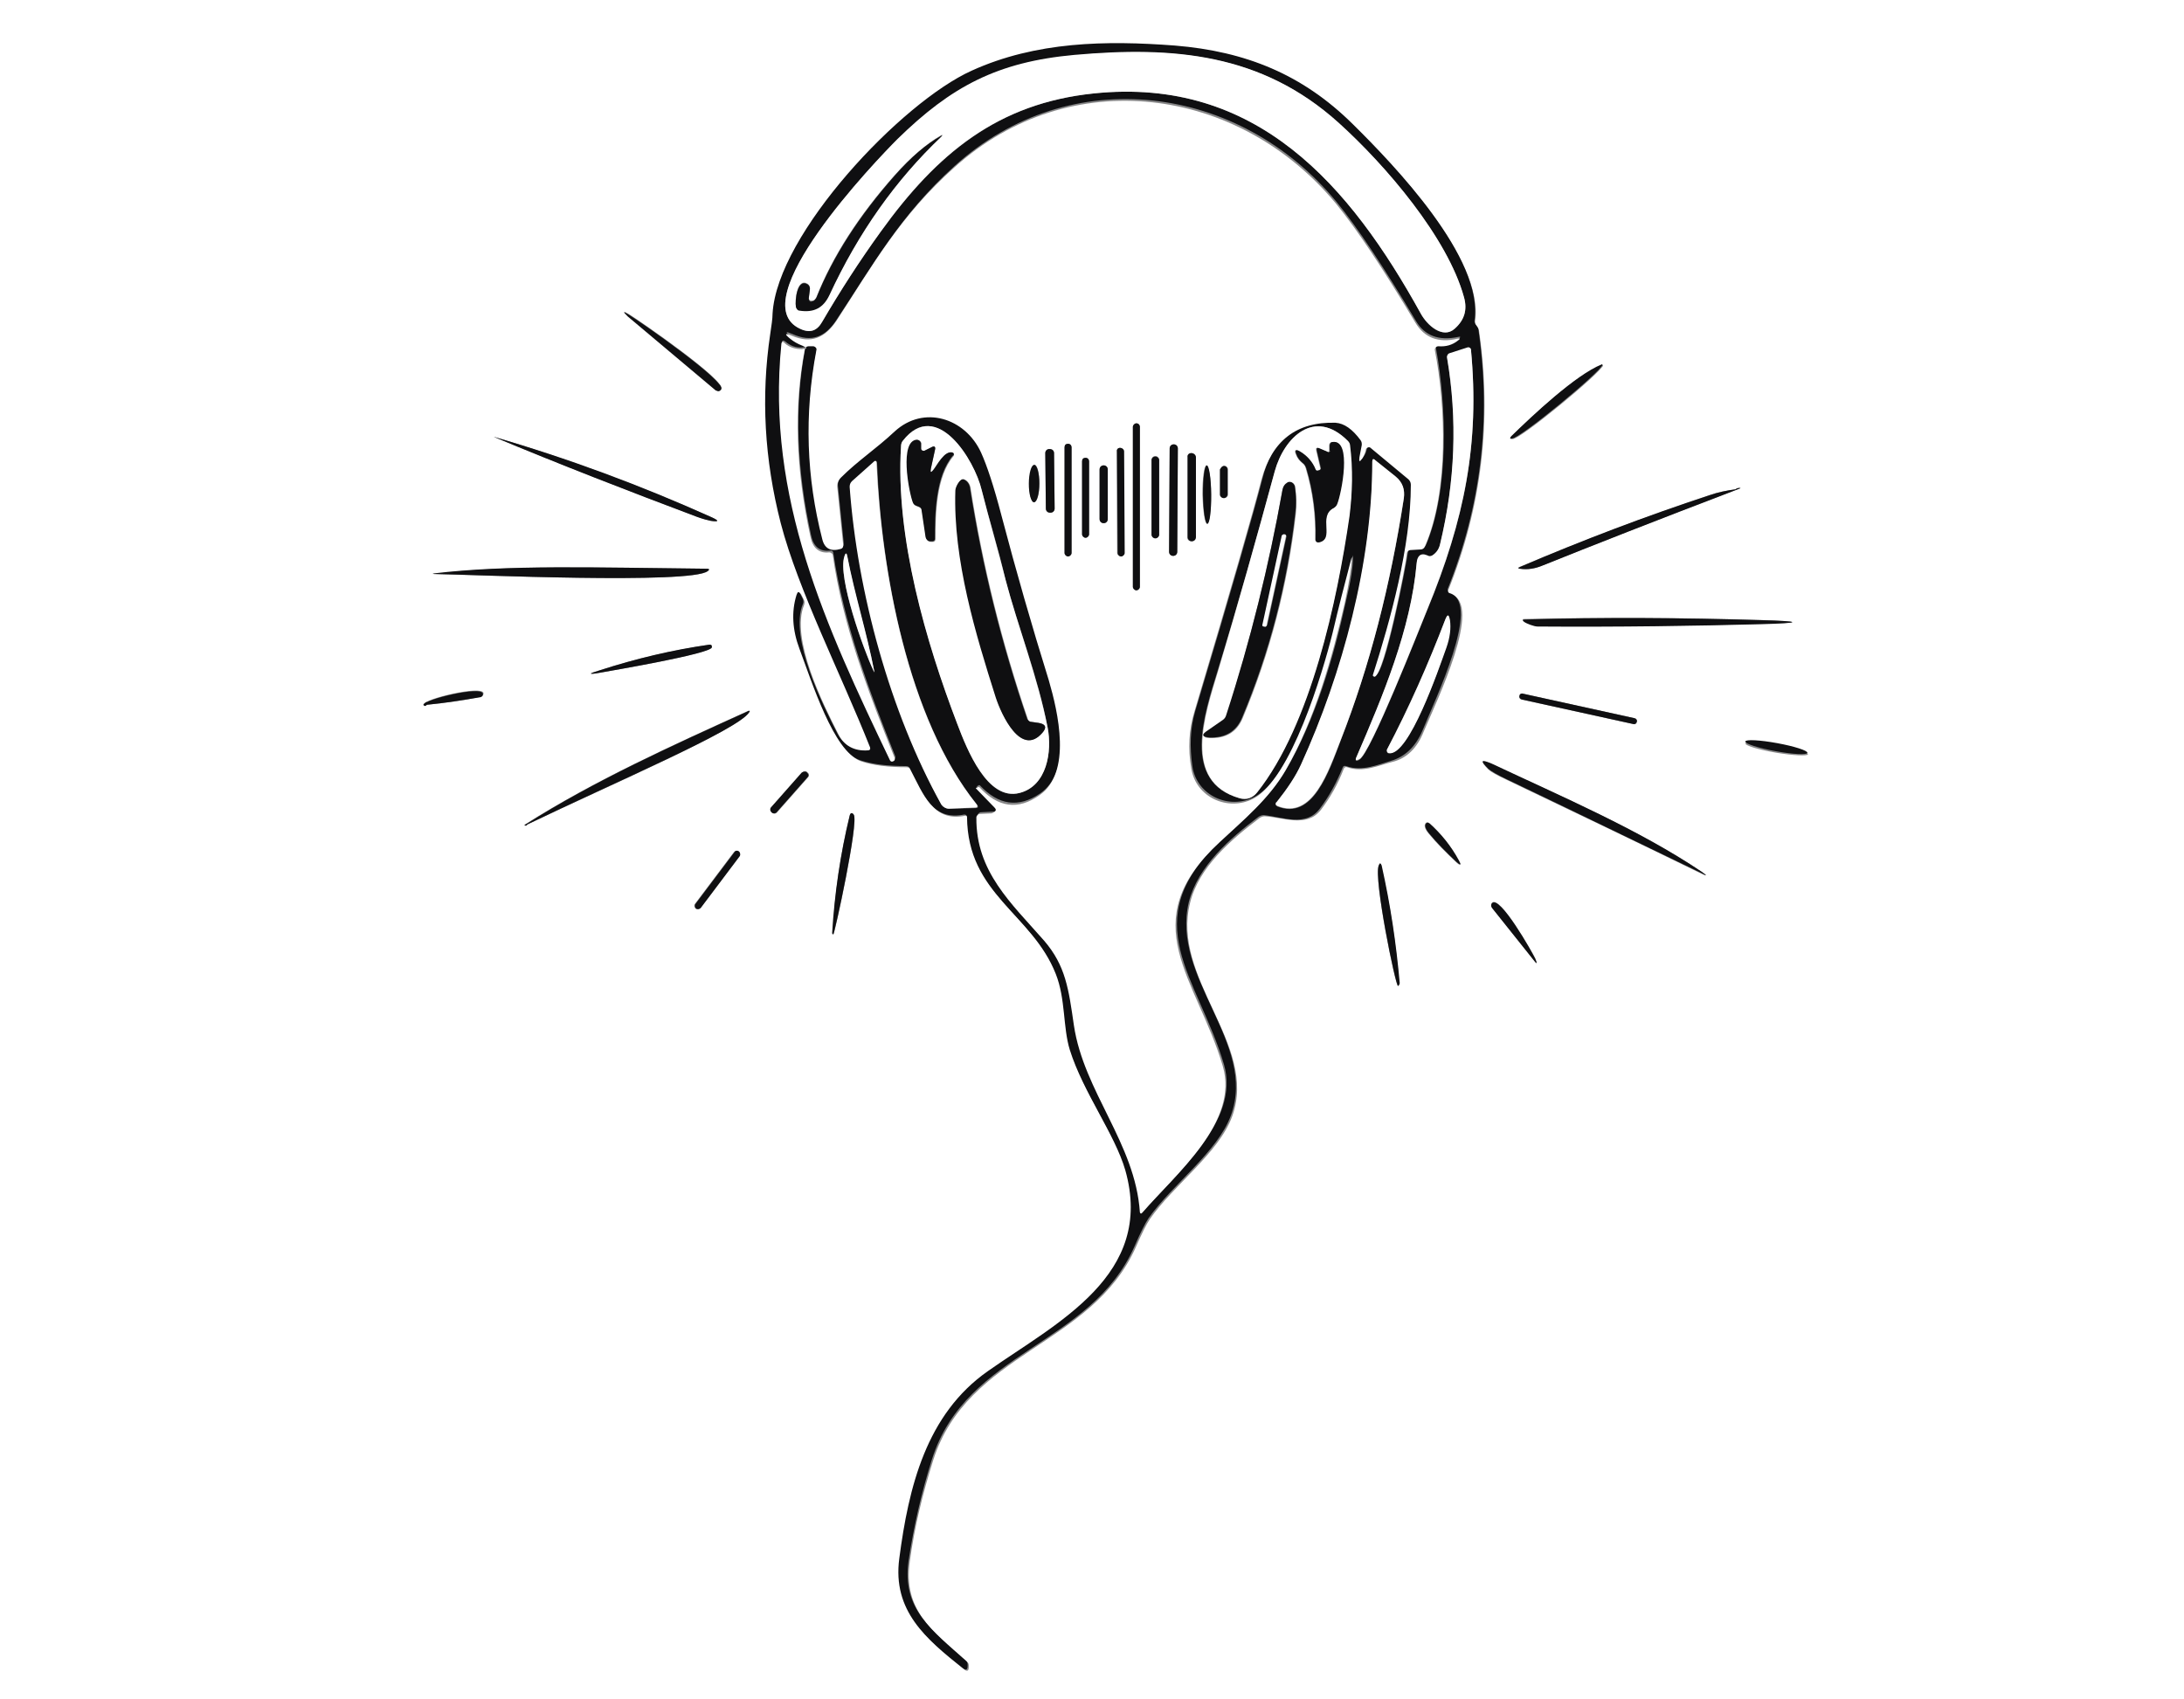 <?xml version="1.0" encoding="UTF-8"?>
<!-- Generator: Adobe Illustrator 26.4.1, SVG Export Plug-In . SVG Version: 6.00 Build 0)  -->
<svg xmlns="http://www.w3.org/2000/svg" xmlns:xlink="http://www.w3.org/1999/xlink" version="1.1" id="Слой_1" x="0px" y="0px" viewBox="0 0 374 291" style="enable-background:new 0 0 374 291;" xml:space="preserve">
<rect x="0" y="0" width="374" height="291" fill="#333333" stroke="none"/>
<style type="text/css">
	.st0{fill:none;stroke:#878788;stroke-width:2;}
	.st1{fill:#FFFFFF;}
	.st2{fill:#0F0F11;}
</style>
<g>
	<path class="st0" d="M248,101.1c5.7-14.2,7.5-29,5.3-44.3c0-0.3-0.2-0.6-0.4-0.9   c-0.2-0.2-0.3-0.5-0.3-0.8c1.6-10.7-13.8-26.7-20.9-33.7C223.2,13,213.6,8.9,201.4,8c-11.8-0.9-23.8-0.6-34.8,4.3   c-12,5.4-33.3,27.8-34.1,41.6c-0.1,0.9-0.2,2.1-0.4,3.5c-1.6,10.7-1.1,21.5,1.8,32.4c3,11.5,10.3,25.7,15.3,38.4   c0.1,0.2,0,0.4-0.2,0.5c0,0-0.1,0-0.1,0c-2.4,0.2-4.2-0.7-5.3-2.9c-2.5-4.9-8.3-16.4-5.9-22.2c0.1-0.3,0.1-0.6,0-0.8l-0.4-0.8   c-0.3-0.6-0.5-0.6-0.7,0.1c-0.9,2.9-0.7,6,0.5,9.2c2.1,5.6,5.9,17.6,10.4,19.1c2.1,0.7,4.7,1,7.8,1c0.3,0,0.6,0.2,0.7,0.4   c2.4,4.6,3.9,9,9.3,7.9c0.2,0,0.4,0.1,0.5,0.3c0,0,0,0,0,0.1c0.1,13.2,11.1,16.5,15.2,26.9c1.7,4.3,1.2,9.1,2.4,13   c2.2,7.3,7.7,14.4,9.5,20.6c5.1,18-11.7,26.1-23.5,34.4c-10.5,7.4-13.6,19.9-15.2,32.1c-1.1,9,4.7,13.8,10.9,18.8   c0.5,0.4,0.8,0.3,0.8-0.4l0-0.3c0-0.2-0.1-0.4-0.2-0.5c-6-5.3-11.1-8.9-9.9-17.3c0.8-5.9,2.2-11.6,4-17.3   c5.9-18.6,27.1-19.5,34.7-36.5c1-2.3,1.8-3.9,2.4-4.8c4-5.8,11.8-11.3,14.1-17.6c4.5-12.3-10.5-23.5-7.2-36.6   c1.5-6.1,7-10.8,11.9-14.5c0.3-0.2,0.6-0.3,0.9-0.3c3.2,0.2,7.2,2,9.6-1.1c1.6-2.1,2.9-4.4,3.9-7c0.1-0.3,0.4-0.4,0.6-0.3   c2.7,1,5.6-0.4,7.7-0.9c2.5-0.6,4.3-2.4,5.4-5.2c2.3-5.4,10.2-21.8,4.7-23.5C248.1,101.6,247.9,101.3,248,101.1   C248,101.1,248,101.1,248,101.1"></path>
	<path class="st0" d="M123.5,66.6c0.9-1.4-14-11.7-15.8-12.8c-1-0.6-1.1-0.5-0.2,0.2l15.1,12.7   C122.8,67,123.2,67,123.5,66.6C123.4,66.7,123.5,66.7,123.5,66.6"></path>
	<path class="st0" d="M274.3,62.5c-4.5,1.8-12,8.8-15.5,12.3c-0.3,0.3-0.2,0.4,0.2,0.4   c1.3,0.1,15.2-11.4,15.5-12.6C274.5,62.5,274.4,62.4,274.3,62.5"></path>
	<path class="st0" d="M121.9,88.6c-12.2-5.4-24.6-10-37.3-13.8c-0.3-0.1-0.3-0.1,0,0   c11.5,4.8,23.1,9.3,34.8,13.7c1.1,0.4,1.9,0.6,2.4,0.7C123.1,89.4,123.2,89.2,121.9,88.6"></path>
	<path class="st0" d="M297.2,83.8c-1.5,0.2-3,0.5-4.5,1c-11,3.7-21.8,7.8-32.5,12.3   c-0.3,0.1-0.3,0.2,0,0.3c1.3,0.2,2.6,0,4-0.6c8.3-3.3,19.4-7.7,33.3-13c0.6-0.2,0.6-0.3,0-0.2C297.5,83.6,297.3,83.7,297.2,83.8"></path>
	<path class="st0" d="M74.3,98.3c6.2,0.1,44.1,1.8,46.9-0.5c0.3-0.2,0.3-0.4-0.1-0.4   C101.6,97.2,87,96.7,74.3,98.3C74,98.3,74,98.3,74.3,98.3"></path>
	<path class="st0" d="M301.6,106.2c-13.5-0.4-27-0.5-40.5-0.2c-0.4,0-0.5,0.1-0.1,0.4   c0.4,0.3,1.8,0.8,2.3,0.8c14.1,0.1,26.9,0,38.3-0.4C308.7,106.7,308.7,106.4,301.6,106.2"></path>
	<path class="st0" d="M102.8,115.2c2.2-0.4,18.8-3.2,19.1-4.4c0.1-0.2-0.1-0.4-0.2-0.4   c-0.1,0-0.1,0-0.2,0c-6.4,1-12.7,2.4-18.8,4.4C100.6,115.4,100.7,115.5,102.8,115.2"></path>
	<path class="st0" d="M73.1,120.7c3.1-0.3,6.2-0.7,9.3-1.4c0.3-0.1,0.4-0.3,0.4-0.6   c-0.2-1.4-10.2,1-10.2,1.9c0,0.1,0.1,0.3,0.2,0.3c0,0,0,0,0,0C72.9,120.8,73,120.8,73.1,120.7"></path>
	<path class="st0" d="M280.3,123.6c0.1-0.3-0.1-0.6-0.4-0.6c0,0,0,0,0,0l-19.1-4.2   c-0.3-0.1-0.6,0.1-0.6,0.4l0,0c-0.1,0.3,0.1,0.6,0.4,0.6l0,0l19.1,4.2C280,124.1,280.3,124,280.3,123.6L280.3,123.6"></path>
	<path class="st0" d="M90.3,141.2c14.9-7.1,36.1-16.2,37.9-19.2c0.2-0.3,0.1-0.4-0.2-0.2   c-12.8,5.8-26.3,11.9-38.1,19.4c-0.2,0.1-0.1,0.2,0,0.2C90.1,141.4,90.2,141.3,90.3,141.2"></path>
	<path class="st0" d="M309.6,129.2c0.1-0.4-2.3-1.1-5.2-1.6c-2.9-0.5-5.4-0.7-5.5-0.3v0   c-0.1,0.4,2.3,1.1,5.2,1.6C307.1,129.4,309.5,129.5,309.6,129.2C309.6,129.2,309.6,129.2,309.6,129.2"></path>
	<path class="st0" d="M291.4,149.3c-10.7-7.2-24-12.9-35.9-18.4c-1.9-0.9-2.1-0.6-0.6,0.9   c0.4,0.4,1.5,1,3.2,1.8c11.3,5.4,22.4,10.7,33.2,16C292.3,150.1,292.4,150,291.4,149.3"></path>
	<path class="st0" d="M138.4,133.1c0.2-0.2,0.2-0.6-0.1-0.8l0,0l-0.1-0.1   c-0.2-0.2-0.6-0.2-0.8,0.1l0,0l-5.3,6c-0.2,0.2-0.2,0.6,0.1,0.8l0,0l0.1,0.1c0.2,0.2,0.6,0.2,0.8-0.1l0,0L138.4,133.1"></path>
	<path class="st0" d="M145.5,139.7c-1.6,6.6-2.6,13.4-2.9,20.2c0,0.1,0.1,0.2,0.1,0.2   c0,0,0,0,0,0c0.2,0,4.4-19.3,3.5-20.5C145.9,139.1,145.7,139.2,145.5,139.7"></path>
	<path class="st0" d="M244,141.2c-0.1,0.4,0.1,0.9,0.6,1.5c1.4,1.7,3,3.3,4.7,4.9   c0.7,0.7,0.9,0.6,0.4-0.3c-1.3-2.4-3-4.5-5-6.3c-0.2-0.2-0.5-0.2-0.6,0C244.1,141.1,244,141.2,244,141.2"></path>
	<path class="st0" d="M126.6,146.6c0.2-0.2,0.1-0.6-0.1-0.8l0,0c-0.2-0.2-0.6-0.1-0.8,0.1   l-6.7,8.9c-0.2,0.2-0.1,0.6,0.1,0.8l0,0c0.2,0.2,0.6,0.1,0.8-0.1L126.6,146.6"></path>
	<path class="st0" d="M236.1,148.3c-0.9,2.2,2.9,20.7,3.3,20.6c0.1,0,0.2-0.2,0.2-0.3   c-0.5-6.8-1.5-13.6-3.1-20.2C236.5,147.8,236.3,147.8,236.1,148.3"></path>
	<path class="st0" d="M262.9,164.1c-0.5-1-6.1-10.9-7.4-9.5c-0.2,0.2-0.2,0.6,0,0.8l7.1,8.9   C263.2,165.1,263.3,165.1,262.9,164.1"></path>
	<path class="st0" d="M137,56.3c1.6,0.8,2.9,0.4,3.8-1.2c3.1-5.3,6.4-10.5,10-15.4   c9.7-13.4,20.1-22,36.5-23.7c27.9-2.9,43.9,15.8,56,37.7c1.1,2.1,3.8,4.4,5.8,2.6c1.7-1.5,2.2-3.2,1.6-5.4   c-2.8-10.2-13.4-22.6-21.5-29.9C216.1,9.2,201,7.9,184,9.5c-13.2,1.2-21.1,5.5-30.3,14.4C150,27.5,126.9,51.7,137,56.3"></path>
	<path class="st0" d="M170,139l-2,0.1c-0.3,0-0.6,0.3-0.6,0.6c-0.1,9.3,6,14.7,11.6,21.1   c3.7,4.3,4.2,8.3,5.1,14.5c1.7,11.4,10.6,20.2,11.3,32c0,0.3,0.1,0.4,0.4,0.1c5.8-6.7,16.6-15.5,13.8-25.1   c-4.4-14.9-15.4-24.5-0.5-38.4c4.2-3.9,8.4-7.4,11.2-12.2c5-8.6,8.1-19.2,10.2-28.8c0.8-3.3,1.2-5.8,1.2-7.5c0-0.4,0-0.4-0.1,0   c-1.1,4.2-2.2,8.5-3.2,12.7c-1.6,6.8-7.1,25.1-13.6,28.4c-4.3,2.2-9.8-0.2-10.6-5.2c-0.5-3.4-0.4-6.6,0.5-9.6   c6.3-21,10.1-34.3,11.5-39.8c1.7-6.8,5.9-10.1,12.7-9.8c1.5,0,2.9,1,4.3,3c0.1,0.2,0.2,0.5,0.2,0.8l-0.4,2.1   c-0.2,0.8,0,0.9,0.5,0.2c0.3-0.4,0.5-0.9,0.6-1.5c0.1-0.3,0.3-0.4,0.6-0.4c0.1,0,0.2,0.1,0.2,0.1l6.5,5.4c0.3,0.2,0.4,0.6,0.4,0.9   c-0.1,10.6-3.5,23.2-6.5,32.6c0,0.1,0,0.3,0.2,0.3c0,0,0.1,0,0.1,0c1.6-0.3,5.2-18.8,5.5-21c0-0.4,0.3-0.7,0.7-0.7l1.7-0.1   c0.3,0,0.6-0.2,0.7-0.5c4-9.4,3.5-24,1.7-33.7c-0.1-0.3,0.1-0.6,0.4-0.6c0,0,0.1,0,0.1,0c1.3,0.1,2.4-0.2,3.4-1   c0.4-0.3,0.3-0.4-0.1-0.3c-3.3,0.7-5.7-0.2-7.2-2.7c-5.5-9.2-10-16-13.6-20.4c-16.6-20.2-45.6-24.1-65.4-6.2   c-9.3,8.4-13.9,16.8-20.2,26.3c-1.9,3-4.3,4-7.6,2.5c-1.2-0.5-1.3-0.4-0.3,0.5c0.6,0.5,1.3,0.9,2.1,1.2c0.9,0.3,0.9,0.5-0.1,0.6   c-1.1,0.1-2.1-0.3-2.9-1c-0.4-0.3-0.6-0.2-0.6,0.2c-2.6,26.3,7.7,48.2,18.6,71.2c0.1,0.2,0.3,0.3,0.5,0.2c0.3-0.1,0.4-0.3,0.3-0.6   c-4.5-11.3-8.8-22.7-10.6-34.8c0-0.3-0.3-0.5-0.6-0.4c-1.7,0.2-2.8-0.7-3.2-2.6c-2.5-11.4-2.9-22.2-1-32.1c0.1-0.4,0.4-0.6,0.7-0.6   h0.7c0.3,0,0.6,0.3,0.6,0.6c0,0,0,0.1,0,0.1c-2,11-1.7,21.8,1,32.3c0.4,1.7,1.5,2.2,3.2,1.7c0.3-0.1,0.4-0.3,0.4-0.6l-1-9.8   c-0.1-0.7,0.2-1.3,0.6-1.8c2.9-2.9,5.9-4.8,9.2-7.9c4.9-4.7,12.1-2.4,14.8,3.6c1,2.2,2.2,5.8,3.5,10.8c2.5,9.4,5.2,18.8,8.1,28.2   c1.7,5.4,4.1,15.8-1.6,19.7c-3.7,2.5-7.1,2-10.3-1.4c0,0-0.1-0.1-0.2,0l-0.2,0.1c-0.1,0-0.1,0.1-0.1,0.2c0,0,0,0,0,0.1l3.1,3.2   C170.7,138.7,170.6,139,170,139"></path>
	<path class="st0" d="M244.4,95.2c-1.2-0.5-1.7,0.2-1.8,1.3c-1,11.4-5.8,22.7-10.3,33.2   c-0.3,0.6-0.1,0.8,0.5,0.4c1.9-1,10.2-22.2,11.6-25.6c6.4-15.5,9-28.5,7.5-44.5c0-0.3-0.3-0.5-0.5-0.4c0,0-0.1,0-0.1,0l-3.1,1   c-0.3,0.1-0.5,0.4-0.4,0.7c1.8,10.6,1.4,21.2-1.2,32c-0.2,0.9-0.6,1.5-1.3,1.9C245,95.3,244.7,95.3,244.4,95.2"></path>
	<path class="st0" d="M168.1,83.9c-1.2-5.1-7.8-15.8-13.5-8.4c-0.2,0.3-0.3,0.6-0.3,0.9   c-1,15.6,4.4,33.7,9.6,47.5c1.7,4.5,5.2,13.4,10.7,11.9c4.7-1.2,5.6-7.2,4.8-11.2c-1.6-8.6-5.1-17.3-7.2-25.3   C171,94.1,169.4,89,168.1,83.9"></path>
	<path class="st0" d="M230.8,75.5c-5.7-5.7-10.9-0.6-12.5,5.2c-3.1,11.4-6.3,22.8-9.8,34.2   c-2.3,7.5-6.2,18.9,3.7,21.8c1.2,0.4,2.2,0,3-1c9.2-11.6,13.8-32.9,15.8-47.3c0.6-4,0.6-8.1,0.1-12.1C231.2,76,231,75.7,230.8,75.5   "></path>
	<path class="st0" d="M235,79.1c0.1,17.3-5,36.2-12.2,51.9c-0.9,1.9-2.3,4.1-4.3,6.5   c-0.1,0.2-0.1,0.4,0.1,0.5c0,0,0.1,0,0.1,0.1c6.1,2.5,8.9-6,10.9-11.3c4.9-12.7,8.5-26.5,10.8-41.4c0.2-1.5-0.2-2.7-1.4-3.7   l-3.5-2.8C235.2,78.5,235,78.6,235,79.1"></path>
	<path class="st0" d="M162.5,138.5l4.5-0.1c0.5,0,0.6-0.2,0.3-0.6   c-11.8-14.7-16.4-40.1-17.1-58.4c0-0.5-0.2-0.5-0.5-0.2l-3.7,3.3c-0.3,0.2-0.4,0.6-0.4,1c1.4,18,7,38.6,15.7,54.4   C161.5,138.2,162,138.5,162.5,138.5"></path>
	<path class="st0" d="M144.6,95.3c-1.2,3.5,3.3,16.1,5,19.6c0.1,0.3,0.2,0.3,0.1,0   c-1.3-6.6-3.4-12.9-4.6-19.6C145,94.6,144.8,94.6,144.6,95.3"></path>
	<path class="st0" d="M247.5,106.1c-2.9,7.6-6.2,15-10,22.3c-0.1,0.2,0,0.5,0.2,0.6   c0,0,0.1,0,0.1,0c3.4,0.4,8.5-14.1,9.8-18.1c0.6-1.7,0.8-3.3,0.6-4.7C248.1,105.2,247.9,105.2,247.5,106.1"></path>
	<path class="st0" d="M138.5,51l0.2-1.6c0-0.3-0.1-0.6-0.4-0.8c-1.8-1.1-2.2,2.8-2,3.9   c0.1,0.3,0.3,0.5,0.6,0.6c2.4,0.3,4.1-0.6,5.1-2.6c5-10.8,11.4-19.8,19.2-27.2c0.3-0.2,0.2-0.3-0.1-0.1c-2.4,1.4-5.1,3.7-7.9,6.8   c-6.1,6.9-10.6,13.8-13.4,20.9c-0.2,0.4-0.4,0.6-0.8,0.6c-0.3,0-0.5-0.2-0.5-0.4C138.5,51.1,138.5,51.1,138.5,51"></path>
	<path class="st0" d="M195.2,73.1c0-0.3-0.3-0.6-0.6-0.6l0,0h0c-0.3,0-0.6,0.3-0.6,0.6v27.4   c0,0.3,0.3,0.6,0.6,0.6h0c0.3,0,0.6-0.3,0.6-0.6v0V73.1"></path>
	<path class="st0" d="M183.5,76.6c0-0.3-0.3-0.6-0.6-0.6l0,0h0c-0.3,0-0.6,0.3-0.6,0.6v18.1   c0,0.3,0.3,0.6,0.6,0.6h0c0.3,0,0.6-0.3,0.6-0.6V76.6"></path>
	<path class="st0" d="M201.7,76.8c0-0.4-0.3-0.7-0.7-0.7h0l0,0c-0.4,0-0.7,0.3-0.7,0.7   l-0.1,17.7c0,0.4,0.3,0.7,0.7,0.7h0l0,0c0.4,0,0.7-0.3,0.7-0.7L201.7,76.8"></path>
	<path class="st0" d="M192.4,77.3c0-0.3-0.3-0.6-0.6-0.6c0,0,0,0,0,0l0,0   c-0.3,0-0.6,0.3-0.6,0.6c0,0,0,0,0,0l0.1,17.4c0,0.3,0.3,0.6,0.6,0.6c0,0,0,0,0,0l0,0c0.3,0,0.6-0.3,0.6-0.6c0,0,0,0,0,0   L192.4,77.3"></path>
	<path class="st0" d="M180.5,77.6c0-0.4-0.3-0.7-0.7-0.7c0,0,0,0,0,0l-0.1,0   c-0.4,0-0.7,0.3-0.7,0.7l0.1,9.5c0,0.4,0.3,0.7,0.7,0.7c0,0,0,0,0,0l0.1,0c0.4,0,0.7-0.3,0.7-0.7l0,0L180.5,77.6"></path>
	<path class="st0" d="M204.7,78.3c0-0.4-0.3-0.7-0.7-0.7h0c-0.4,0-0.7,0.3-0.7,0.7v13.7   c0,0.4,0.3,0.7,0.7,0.7h0c0.4,0,0.7-0.3,0.7-0.7V78.3"></path>
	<path class="st0" d="M198.5,78.7c0-0.3-0.3-0.6-0.6-0.6h-0.1c-0.3,0-0.6,0.3-0.6,0.6v12.8   c0,0.3,0.3,0.6,0.6,0.6h0.1c0.3,0,0.6-0.3,0.6-0.6V78.7"></path>
	<path class="st0" d="M186.5,79c0-0.3-0.3-0.6-0.6-0.6l0,0h0c-0.3,0-0.6,0.3-0.6,0.6v12.5   c0,0.3,0.3,0.6,0.6,0.6h0c0.3,0,0.6-0.3,0.6-0.6v0V79"></path>
	<path class="st0" d="M177.1,86c0.5,0,0.9-1.4,0.9-3.2c0,0,0,0,0,0c0-1.8-0.4-3.2-0.8-3.2   c-0.5,0-0.9,1.4-0.9,3.2c0,0,0,0,0,0C176.2,84.6,176.6,86,177.1,86"></path>
	<path class="st0" d="M189.7,80.4c0-0.4-0.3-0.7-0.7-0.7c0,0,0,0,0,0h0c-0.4,0-0.7,0.3-0.7,0.7   l0,8.5c0,0.4,0.3,0.7,0.7,0.7c0,0,0,0,0,0h0c0.4,0,0.7-0.3,0.7-0.7L189.7,80.4"></path>
	<path class="st0" d="M206.7,89.7c0.4,0,0.7-2.2,0.7-5c0,0,0,0,0,0c0-2.8-0.4-5-0.8-5   c0,0,0,0,0,0c-0.4,0-0.7,2.2-0.7,5C206,87.4,206.3,89.7,206.7,89.7C206.7,89.7,206.7,89.7,206.7,89.7"></path>
	<path class="st0" d="M210.3,80.4c0-0.3-0.3-0.6-0.6-0.6l-0.1,0c-0.3,0-0.6,0.3-0.6,0.6   c0,0,0,0,0,0l0,4.3c0,0.3,0.3,0.6,0.6,0.6l0.1,0c0.3,0,0.6-0.3,0.6-0.6c0,0,0,0,0,0L210.3,80.4"></path>
	<path class="st0" d="M159.4,80.3l0.7-3.2c0.1-0.6-0.1-0.8-0.6-0.5l-1.2,0.6   c-0.2,0.1-0.4,0-0.5-0.2c0,0,0-0.1,0-0.2V76c0-0.3-0.3-0.6-0.6-0.6c0,0,0,0-0.1,0c-3,0.2-1.4,8.9-0.7,10.7c0.1,0.3,0.3,0.5,0.6,0.6   l0.5,0.2c0.2,0.1,0.4,0.3,0.4,0.5l0.7,4.7c0.1,0.4,0.4,0.7,0.8,0.7l0.4,0c0.2,0,0.4-0.2,0.4-0.4v0c0-4.3,0.1-10.8,3.1-14.3   c0.1-0.1,0.1-0.4,0-0.5c0,0-0.1-0.1-0.1-0.1c-1.4-0.4-2.7,2.3-3.3,3C159.4,81,159.3,80.9,159.4,80.3"></path>
	<path class="st0" d="M178.5,125.5c0.8-0.9,0.6-1.5-0.6-1.7l-1.4-0.2c-0.2,0-0.5-0.2-0.5-0.5   c-4.4-12.9-7.7-26.1-9.8-39.6c-0.1-0.6-0.5-1.2-1.1-1.4c-0.6-0.2-1.4,1.2-1.4,1.9c-0.4,11.8,3.5,24.6,6.9,35.4   C171.5,122.4,174.8,129.7,178.5,125.5"></path>
	<path class="st0" d="M227.3,77.4l-1.4-0.6c-0.5-0.2-0.6-0.1-0.5,0.4l0.7,3c0,0.1,0,0.2-0.2,0.3   l-0.3,0.1c-0.2,0.1-0.3,0-0.4-0.2c-0.6-1.4-1.5-2.4-2.7-3.1c-0.7-0.4-0.9-0.2-0.6,0.5c0.2,0.6,0.6,1.1,1.1,1.5   c0.3,0.2,0.5,0.5,0.6,0.9c1.2,4,1.7,8,1.6,12.2c0,0.2,0.2,0.4,0.4,0.5c0,0,0.1,0,0.1,0c2.9-0.5-0.1-4.5,2.6-5.9   c0.3-0.1,0.5-0.4,0.6-0.7c0.7-1.7,2.6-11.1-0.8-10.6c-0.3,0-0.5,0.3-0.5,0.6l0,0.9c0,0.2-0.1,0.3-0.3,0.3   C227.4,77.5,227.3,77.5,227.3,77.4"></path>
	<path class="st0" d="M219.6,84c-2.3,12.9-5.5,25.7-9.5,38.5c-0.1,0.4-0.3,0.7-0.6,0.9l-2.6,1.8   c-1.1,0.7-0.9,1.2,0.3,1.2c2.7,0.1,4.6-1,5.6-3.4c4.7-11.2,7.7-22.8,9.1-34.9c0.2-1.6,0.1-3.2-0.1-4.8c-0.1-0.4-0.5-0.7-0.9-0.7   c-0.1,0-0.1,0-0.2,0.1C220.1,82.9,219.8,83.4,219.6,84"></path>
	<path class="st0" d="M220.3,91.9c0-0.2-0.1-0.3-0.2-0.4l0,0l-0.1,0c-0.2,0-0.3,0.1-0.4,0.2   l-3.3,15.2c0,0.2,0.1,0.3,0.2,0.4l0,0l0.1,0c0.2,0,0.3-0.1,0.4-0.2L220.3,91.9"></path>
</g>
<path class="st1" d="M-92-40.9h563v375H-92V-40.9z M248,101.1c5.7-14.2,7.5-29,5.3-44.3c0-0.3-0.2-0.6-0.4-0.9  c-0.2-0.2-0.3-0.5-0.3-0.8c1.6-10.7-13.8-26.7-20.9-33.7C223.2,13,213.6,8.9,201.4,8c-11.8-0.9-23.8-0.6-34.8,4.3  c-12,5.4-33.3,27.8-34.1,41.6c-0.1,0.9-0.2,2.1-0.4,3.5c-1.6,10.7-1.1,21.5,1.8,32.4c3,11.5,10.3,25.7,15.3,38.4  c0.1,0.2,0,0.4-0.2,0.5c0,0-0.1,0-0.1,0c-2.4,0.2-4.2-0.7-5.3-2.9c-2.5-4.9-8.3-16.4-5.9-22.2c0.1-0.3,0.1-0.6,0-0.8l-0.4-0.8  c-0.3-0.6-0.5-0.6-0.7,0.1c-0.9,2.9-0.7,6,0.5,9.2c2.1,5.6,5.9,17.6,10.4,19.1c2.1,0.7,4.7,1,7.8,1c0.3,0,0.6,0.2,0.7,0.4  c2.4,4.6,3.9,9,9.3,7.9c0.2,0,0.4,0.1,0.5,0.3c0,0,0,0,0,0.1c0.1,13.2,11.1,16.5,15.2,26.9c1.7,4.3,1.2,9.1,2.4,13  c2.2,7.3,7.7,14.4,9.5,20.6c5.1,18-11.7,26.1-23.5,34.4c-10.5,7.4-13.6,19.9-15.2,32.1c-1.1,9,4.7,13.8,10.9,18.8  c0.5,0.4,0.8,0.3,0.8-0.4l0-0.3c0-0.2-0.1-0.4-0.2-0.5c-6-5.3-11.1-8.9-9.9-17.3c0.8-5.9,2.2-11.6,4-17.3  c5.9-18.6,27.1-19.5,34.7-36.5c1-2.3,1.8-3.9,2.4-4.8c4-5.8,11.8-11.3,14.1-17.6c4.5-12.3-10.5-23.5-7.2-36.6  c1.5-6.1,7-10.8,11.9-14.5c0.3-0.2,0.6-0.3,0.9-0.3c3.2,0.2,7.2,2,9.6-1.1c1.6-2.1,2.9-4.4,3.9-7c0.1-0.3,0.4-0.4,0.6-0.3  c2.7,1,5.6-0.4,7.7-0.9c2.5-0.6,4.3-2.4,5.4-5.2c2.3-5.4,10.2-21.8,4.7-23.5C248.1,101.6,247.9,101.3,248,101.1  C248,101.1,248,101.1,248,101.1z M123.5,66.6c0.9-1.4-14-11.7-15.8-12.8c-1-0.6-1.1-0.5-0.2,0.2l15.1,12.7  C122.8,67,123.2,67,123.5,66.6C123.4,66.7,123.5,66.7,123.5,66.6z M274.3,62.5c-4.5,1.8-12,8.8-15.5,12.3c-0.3,0.3-0.2,0.4,0.2,0.4  c1.3,0.1,15.2-11.4,15.5-12.6C274.5,62.5,274.4,62.4,274.3,62.5z M121.9,88.6c-12.2-5.4-24.6-10-37.3-13.8c-0.3-0.1-0.3-0.1,0,0  c11.5,4.8,23.1,9.3,34.8,13.7c1.1,0.4,1.9,0.6,2.4,0.7C123.1,89.4,123.2,89.2,121.9,88.6z M297.2,83.8c-1.5,0.2-3,0.5-4.5,1  c-11,3.7-21.8,7.8-32.5,12.3c-0.3,0.1-0.3,0.2,0,0.3c1.3,0.2,2.6,0,4-0.6c8.3-3.3,19.4-7.7,33.3-13c0.6-0.2,0.6-0.3,0-0.2  C297.5,83.6,297.3,83.7,297.2,83.8z M74.3,98.3c6.2,0.1,44.1,1.8,46.9-0.5c0.3-0.2,0.3-0.4-0.1-0.4C101.6,97.2,87,96.7,74.3,98.3  C74,98.3,74,98.3,74.3,98.3z M301.6,106.2c-13.5-0.4-27-0.5-40.5-0.2c-0.4,0-0.5,0.1-0.1,0.4c0.4,0.3,1.8,0.8,2.3,0.8  c14.1,0.1,26.9,0,38.3-0.4C308.7,106.7,308.7,106.4,301.6,106.2z M102.8,115.2c2.2-0.4,18.8-3.2,19.1-4.4c0.1-0.2-0.1-0.4-0.2-0.4  c-0.1,0-0.1,0-0.2,0c-6.4,1-12.7,2.4-18.8,4.4C100.6,115.4,100.7,115.5,102.8,115.2z M73.1,120.7c3.1-0.3,6.2-0.7,9.3-1.4  c0.3-0.1,0.4-0.3,0.4-0.6c-0.2-1.4-10.2,1-10.2,1.9c0,0.1,0.1,0.3,0.2,0.3c0,0,0,0,0,0C72.9,120.8,73,120.8,73.1,120.7z   M280.3,123.6c0.1-0.3-0.1-0.6-0.4-0.6c0,0,0,0,0,0l-19.1-4.2c-0.3-0.1-0.6,0.1-0.6,0.4l0,0c-0.1,0.3,0.1,0.6,0.4,0.6l0,0l19.1,4.2  C280,124.1,280.3,124,280.3,123.6L280.3,123.6z M90.3,141.2c14.9-7.1,36.1-16.2,37.9-19.2c0.2-0.3,0.1-0.4-0.2-0.2  c-12.8,5.8-26.3,11.9-38.1,19.4c-0.2,0.1-0.1,0.2,0,0.2C90.1,141.4,90.2,141.3,90.3,141.2z M309.6,129.2c0.1-0.4-2.3-1.1-5.2-1.6  c-2.9-0.5-5.4-0.7-5.5-0.3v0c-0.1,0.4,2.3,1.1,5.2,1.6C307.1,129.4,309.5,129.5,309.6,129.2C309.6,129.2,309.6,129.2,309.6,129.2z   M291.4,149.3c-10.7-7.2-24-12.9-35.9-18.4c-1.9-0.9-2.1-0.6-0.6,0.9c0.4,0.4,1.5,1,3.2,1.8c11.3,5.4,22.4,10.7,33.2,16  C292.3,150.1,292.4,150,291.4,149.3z M138.4,133.1c0.2-0.2,0.2-0.6-0.1-0.8l0,0l-0.1-0.1c-0.2-0.2-0.6-0.2-0.8,0.1l0,0l-5.3,6  c-0.2,0.2-0.2,0.6,0.1,0.8l0,0l0.1,0.1c0.2,0.2,0.6,0.2,0.8-0.1l0,0L138.4,133.1z M145.5,139.7c-1.6,6.6-2.6,13.4-2.9,20.2  c0,0.1,0.1,0.2,0.1,0.2c0,0,0,0,0,0c0.2,0,4.4-19.3,3.5-20.5C145.9,139.1,145.7,139.2,145.5,139.7z M244,141.2  c-0.1,0.4,0.1,0.9,0.6,1.5c1.4,1.7,3,3.3,4.7,4.9c0.7,0.7,0.9,0.6,0.4-0.3c-1.3-2.4-3-4.5-5-6.3c-0.2-0.2-0.5-0.2-0.6,0  C244.1,141.1,244,141.2,244,141.2z M126.6,146.6c0.2-0.2,0.1-0.6-0.1-0.8l0,0c-0.2-0.2-0.6-0.1-0.8,0.1l-6.7,8.9  c-0.2,0.2-0.1,0.6,0.1,0.8l0,0c0.2,0.2,0.6,0.1,0.8-0.1L126.6,146.6z M236.1,148.3c-0.9,2.2,2.9,20.7,3.3,20.6  c0.1,0,0.2-0.2,0.2-0.3c-0.5-6.8-1.5-13.6-3.1-20.2C236.5,147.8,236.3,147.8,236.1,148.3z M262.9,164.1c-0.5-1-6.1-10.9-7.4-9.5  c-0.2,0.2-0.2,0.6,0,0.8l7.1,8.9C263.2,165.1,263.3,165.1,262.9,164.1z"></path>
<path class="st2" d="M248.3,101.6c5.4,1.7-2.5,18.1-4.7,23.5c-1.2,2.8-3,4.5-5.4,5.2c-2.1,0.6-4.9,1.9-7.7,0.9  c-0.3-0.1-0.5,0-0.6,0.3c-1,2.5-2.3,4.9-3.9,7c-2.4,3.2-6.4,1.4-9.6,1.1c-0.3,0-0.6,0.1-0.9,0.3c-4.9,3.7-10.3,8.4-11.9,14.5  c-3.2,13.1,11.7,24.2,7.2,36.6c-2.3,6.3-10,11.8-14.1,17.6c-0.6,0.9-1.4,2.5-2.4,4.8c-7.5,17.1-28.8,17.9-34.7,36.5  c-1.8,5.7-3.1,11.4-4,17.3c-1.2,8.4,3.9,11.9,9.9,17.3c0.1,0.1,0.2,0.3,0.2,0.5l0,0.3c0,0.7-0.3,0.8-0.8,0.4  c-6.3-5-12.1-9.8-10.9-18.8c1.6-12.2,4.6-24.7,15.2-32.1c11.8-8.3,28.6-16.4,23.5-34.4c-1.8-6.2-7.2-13.3-9.5-20.6  c-1.2-3.9-0.7-8.7-2.4-13c-4.1-10.4-15.1-13.6-15.2-26.9c0-0.2-0.2-0.4-0.4-0.4c0,0,0,0-0.1,0c-5.4,1.1-6.9-3.3-9.3-7.9  c-0.1-0.3-0.4-0.4-0.7-0.4c-3.1,0-5.7-0.3-7.8-1c-4.5-1.4-8.3-13.5-10.4-19.1c-1.2-3.2-1.4-6.3-0.5-9.2c0.2-0.6,0.4-0.7,0.7-0.1  l0.4,0.8c0.1,0.3,0.1,0.6,0,0.8c-2.4,5.8,3.4,17.3,5.9,22.2c1.1,2.1,2.9,3.1,5.3,2.9c0.2,0,0.4-0.2,0.3-0.4c0,0,0-0.1,0-0.1  c-5-12.6-12.3-26.9-15.3-38.4c-2.8-10.9-3.4-21.7-1.8-32.4c0.2-1.4,0.4-2.6,0.4-3.5c0.8-13.7,22.1-36.2,34.1-41.6  c11-5,23-5.2,34.8-4.3c12.2,1,21.9,5,30.4,13.4c7.1,7,22.5,23,20.9,33.7c0,0.3,0.1,0.6,0.3,0.8c0.2,0.3,0.4,0.5,0.4,0.9  c2.2,15.3,0.4,30.1-5.3,44.3C247.9,101.3,248,101.6,248.3,101.6C248.3,101.6,248.3,101.6,248.3,101.6z M137,56.3  c1.6,0.8,2.9,0.4,3.8-1.2c3.1-5.3,6.4-10.5,10-15.4c9.7-13.4,20.1-22,36.5-23.7c27.9-2.9,43.9,15.8,56,37.7c1.1,2.1,3.8,4.4,5.8,2.6  c1.7-1.5,2.2-3.2,1.6-5.4c-2.8-10.2-13.4-22.6-21.5-29.9C216.1,9.2,201,7.9,184,9.5c-13.2,1.2-21.1,5.5-30.3,14.4  C150,27.5,126.9,51.7,137,56.3z M170,139l-2,0.1c-0.3,0-0.6,0.3-0.6,0.6c-0.1,9.3,6,14.7,11.6,21.1c3.7,4.3,4.2,8.3,5.1,14.5  c1.7,11.4,10.6,20.2,11.3,32c0,0.3,0.1,0.4,0.4,0.1c5.8-6.7,16.6-15.5,13.8-25.1c-4.4-14.9-15.4-24.5-0.5-38.4  c4.2-3.9,8.4-7.4,11.2-12.2c5-8.6,8.1-19.2,10.2-28.8c0.8-3.3,1.2-5.8,1.2-7.5c0-0.4,0-0.4-0.1,0c-1.1,4.2-2.2,8.5-3.2,12.7  c-1.6,6.8-7.1,25.1-13.6,28.4c-4.3,2.2-9.8-0.2-10.6-5.2c-0.5-3.4-0.4-6.6,0.5-9.6c6.3-21,10.1-34.3,11.5-39.8  c1.7-6.8,5.9-10.1,12.7-9.8c1.5,0,2.9,1,4.3,3c0.1,0.2,0.2,0.5,0.2,0.8l-0.4,2.1c-0.2,0.8,0,0.9,0.5,0.2c0.3-0.4,0.5-0.9,0.6-1.5  c0.1-0.3,0.3-0.4,0.6-0.4c0.1,0,0.2,0.1,0.2,0.1l6.5,5.4c0.3,0.2,0.4,0.6,0.4,0.9c-0.1,10.6-3.5,23.2-6.5,32.6c0,0.1,0,0.3,0.2,0.3  c0,0,0.1,0,0.1,0c1.6-0.3,5.2-18.8,5.5-21c0-0.4,0.3-0.7,0.7-0.7l1.7-0.1c0.3,0,0.6-0.2,0.7-0.5c4-9.4,3.5-24,1.7-33.7  c-0.1-0.3,0.1-0.6,0.4-0.6c0,0,0.1,0,0.1,0c1.3,0.1,2.4-0.2,3.4-1c0.4-0.3,0.3-0.4-0.1-0.3c-3.3,0.7-5.7-0.2-7.2-2.7  c-5.5-9.2-10-16-13.6-20.4c-16.6-20.2-45.6-24.1-65.4-6.2c-9.3,8.4-13.9,16.8-20.2,26.3c-1.9,3-4.3,4-7.6,2.5  c-1.2-0.5-1.3-0.4-0.3,0.5c0.6,0.5,1.3,0.9,2.1,1.2c0.9,0.3,0.9,0.5-0.1,0.6c-1.1,0.1-2.1-0.3-2.9-1c-0.4-0.3-0.6-0.2-0.6,0.2  c-2.6,26.3,7.7,48.2,18.6,71.2c0.1,0.2,0.3,0.3,0.5,0.2c0.3-0.1,0.4-0.3,0.3-0.6c-4.5-11.3-8.8-22.7-10.6-34.8  c0-0.3-0.3-0.5-0.6-0.4c-1.7,0.2-2.8-0.7-3.2-2.6c-2.5-11.4-2.9-22.2-1-32.1c0.1-0.4,0.4-0.6,0.7-0.6h0.7c0.3,0,0.6,0.3,0.6,0.6  c0,0,0,0.1,0,0.1c-2,11-1.7,21.8,1,32.3c0.4,1.7,1.5,2.2,3.2,1.7c0.3-0.1,0.4-0.3,0.4-0.6l-1-9.8c-0.1-0.7,0.2-1.3,0.6-1.8  c2.9-2.9,5.9-4.8,9.2-7.9c4.9-4.7,12.1-2.4,14.8,3.6c1,2.2,2.2,5.8,3.5,10.8c2.5,9.4,5.2,18.8,8.1,28.2c1.7,5.4,4.1,15.8-1.6,19.7  c-3.7,2.5-7.1,2-10.3-1.4c0,0-0.1-0.1-0.2,0l-0.2,0.1c-0.1,0-0.1,0.1-0.1,0.2c0,0,0,0,0,0.1l3.1,3.2C170.7,138.7,170.6,139,170,139z   M244.4,95.2c-1.2-0.5-1.7,0.2-1.8,1.3c-1,11.4-5.8,22.7-10.3,33.2c-0.3,0.6-0.1,0.8,0.5,0.4c1.9-1,10.2-22.2,11.6-25.6  c6.4-15.5,9-28.5,7.5-44.5c0-0.3-0.3-0.5-0.5-0.4c0,0-0.1,0-0.1,0l-3.1,1c-0.3,0.1-0.5,0.4-0.4,0.7c1.8,10.6,1.4,21.2-1.2,32  c-0.2,0.9-0.6,1.5-1.3,1.9C245,95.3,244.7,95.3,244.4,95.2z M168.1,83.9c-1.2-5.1-7.8-15.8-13.5-8.4c-0.2,0.3-0.3,0.6-0.3,0.9  c-1,15.6,4.4,33.7,9.6,47.5c1.7,4.5,5.2,13.4,10.7,11.9c4.7-1.2,5.6-7.2,4.8-11.2c-1.6-8.6-5.1-17.3-7.2-25.3  C171,94.1,169.4,89,168.1,83.9z M230.8,75.5c-5.7-5.7-10.9-0.6-12.5,5.2c-3.1,11.4-6.3,22.8-9.8,34.2c-2.3,7.5-6.2,18.9,3.7,21.8  c1.2,0.4,2.2,0,3-1c9.2-11.6,13.8-32.9,15.8-47.3c0.6-4,0.6-8.1,0.1-12.1C231.2,76,231,75.7,230.8,75.5z M235,79.1  c0.1,17.3-5,36.2-12.2,51.9c-0.9,1.9-2.3,4.1-4.3,6.5c-0.1,0.2-0.1,0.4,0.1,0.5c0,0,0.1,0,0.1,0.1c6.1,2.5,8.9-6,10.9-11.3  c4.9-12.7,8.5-26.5,10.8-41.4c0.2-1.5-0.2-2.7-1.4-3.7l-3.5-2.8C235.2,78.5,235,78.6,235,79.1z M162.5,138.5l4.5-0.1  c0.5,0,0.6-0.2,0.3-0.6c-11.8-14.7-16.4-40.1-17.1-58.4c0-0.5-0.2-0.5-0.5-0.2l-3.7,3.3c-0.3,0.2-0.4,0.6-0.4,1  c1.4,18,7,38.6,15.7,54.4C161.5,138.2,162,138.5,162.5,138.5z M144.6,95.3c-1.2,3.5,3.3,16.1,5,19.6c0.1,0.3,0.2,0.3,0.1,0  c-1.3-6.6-3.4-12.9-4.6-19.6C145,94.6,144.8,94.6,144.6,95.3z M247.5,106.1c-2.9,7.6-6.2,15-10,22.3c-0.1,0.2,0,0.5,0.2,0.6  c0,0,0.1,0,0.1,0c3.4,0.4,8.5-14.1,9.8-18.1c0.6-1.7,0.8-3.3,0.6-4.7C248.1,105.2,247.9,105.2,247.5,106.1z"></path>
<path class="st1" d="M137,56.3c-10.1-4.7,13-28.8,16.7-32.5c9.2-9,17.1-13.2,30.3-14.4c16.9-1.5,32-0.3,45.2,11.6  c8.1,7.3,18.7,19.7,21.5,29.9c0.6,2.1,0.1,3.9-1.6,5.4c-2,1.8-4.7-0.6-5.8-2.6c-12.1-21.9-28.1-40.6-56-37.7  c-16.4,1.7-26.8,10.2-36.5,23.7c-3.6,5-6.9,10.1-10,15.4C139.9,56.7,138.7,57.1,137,56.3z M138.5,51l0.2-1.6c0-0.3-0.1-0.6-0.4-0.8  c-1.8-1.1-2.2,2.8-2,3.9c0.1,0.3,0.3,0.5,0.6,0.6c2.4,0.3,4.1-0.6,5.1-2.6c5-10.8,11.4-19.8,19.2-27.2c0.3-0.2,0.2-0.3-0.1-0.1  c-2.4,1.4-5.1,3.7-7.9,6.8c-6.1,6.9-10.6,13.8-13.4,20.9c-0.2,0.4-0.4,0.6-0.8,0.6c-0.3,0-0.5-0.2-0.5-0.4  C138.5,51.1,138.5,51.1,138.5,51z"></path>
<path class="st1" d="M170.3,138.3l-3.1-3.2c-0.1,0-0.1-0.1,0-0.2c0,0,0,0,0.1,0l0.2-0.1c0.1,0,0.1,0,0.2,0c3.2,3.5,6.6,4,10.3,1.4  c5.6-3.9,3.2-14.2,1.6-19.7c-2.9-9.3-5.6-18.7-8.1-28.2c-1.3-5-2.5-8.6-3.5-10.8c-2.7-5.9-9.8-8.2-14.8-3.6c-3.2,3-6.3,5-9.2,7.9  c-0.5,0.5-0.7,1.1-0.6,1.8l1,9.8c0,0.3-0.1,0.5-0.4,0.6c-1.7,0.5-2.8,0-3.2-1.7c-2.7-10.5-3.1-21.3-1-32.3c0.1-0.3-0.1-0.6-0.5-0.7  c0,0-0.1,0-0.1,0h-0.7c-0.4,0-0.7,0.3-0.7,0.6c-1.9,10-1.5,20.7,1,32.1c0.4,1.9,1.5,2.8,3.2,2.6c0.3,0,0.5,0.2,0.6,0.4  c1.7,12.1,6.1,23.5,10.6,34.8c0.1,0.3,0,0.5-0.3,0.6c-0.2,0.1-0.4,0-0.5-0.2c-11-23-21.2-44.9-18.6-71.2c0-0.5,0.3-0.6,0.6-0.2  c0.8,0.7,1.8,1,2.9,1c1-0.1,1-0.2,0.1-0.6c-0.8-0.3-1.5-0.7-2.1-1.2c-1-0.8-0.9-1,0.3-0.5c3.3,1.4,5.6,0.4,7.6-2.5  c6.2-9.5,10.9-18,20.2-26.3c19.8-17.9,48.7-14,65.4,6.2c3.6,4.4,8.1,11.2,13.6,20.4c1.5,2.5,3.9,3.5,7.2,2.7c0.5-0.1,0.5,0,0.1,0.3  c-1,0.8-2.1,1.1-3.4,1c-0.3,0-0.5,0.2-0.6,0.5c0,0,0,0.1,0,0.1c1.9,9.7,2.4,24.3-1.7,33.7c-0.1,0.3-0.4,0.5-0.7,0.5l-1.7,0.1  c-0.4,0-0.7,0.3-0.7,0.7c-0.2,2.2-3.9,20.7-5.5,21c-0.1,0-0.3-0.1-0.3-0.2c0,0,0-0.1,0-0.1c3-9.4,6.5-22,6.5-32.6  c0-0.4-0.2-0.7-0.4-0.9l-6.5-5.4c-0.2-0.2-0.5-0.1-0.7,0.1c-0.1,0.1-0.1,0.1-0.1,0.2c-0.1,0.5-0.3,1-0.6,1.5  c-0.5,0.7-0.6,0.6-0.5-0.2l0.4-2.1c0-0.3,0-0.5-0.2-0.8c-1.4-1.9-2.8-2.9-4.3-3c-6.7-0.2-10.9,3.1-12.7,9.8  c-1.4,5.5-5.2,18.7-11.5,39.8c-0.9,3-1.1,6.2-0.5,9.6c0.8,5,6.3,7.4,10.6,5.2c6.5-3.4,11.9-21.6,13.6-28.4c1-4.3,2.1-8.5,3.2-12.7  c0.1-0.4,0.1-0.4,0.1,0c-0.1,1.7-0.5,4.2-1.2,7.5c-2.2,9.6-5.2,20.2-10.2,28.8c-2.8,4.8-7,8.3-11.2,12.2c-15,13.8-3.9,23.4,0.5,38.4  c2.8,9.6-8,18.4-13.8,25.1c-0.2,0.2-0.3,0.2-0.4-0.1c-0.8-11.8-9.6-20.6-11.3-32c-0.9-6.2-1.4-10.2-5.1-14.5  c-5.6-6.4-11.7-11.8-11.6-21.1c0-0.3,0.3-0.6,0.6-0.6l2-0.1C170.6,139,170.7,138.7,170.3,138.3z M195.2,73.1c0-0.3-0.3-0.6-0.6-0.6  l0,0h0c-0.3,0-0.6,0.3-0.6,0.6v27.4c0,0.3,0.3,0.6,0.6,0.6h0c0.3,0,0.6-0.3,0.6-0.6v0V73.1z M183.5,76.6c0-0.3-0.3-0.6-0.6-0.6l0,0  h0c-0.3,0-0.6,0.3-0.6,0.6v18.1c0,0.3,0.3,0.6,0.6,0.6h0c0.3,0,0.6-0.3,0.6-0.6V76.6z M201.7,76.8c0-0.4-0.3-0.7-0.7-0.7h0l0,0  c-0.4,0-0.7,0.3-0.7,0.7l-0.1,17.7c0,0.4,0.3,0.7,0.7,0.7h0l0,0c0.4,0,0.7-0.3,0.7-0.7L201.7,76.8z M192.4,77.3  c0-0.3-0.3-0.6-0.6-0.6c0,0,0,0,0,0l0,0c-0.3,0-0.6,0.3-0.6,0.6c0,0,0,0,0,0l0.1,17.4c0,0.3,0.3,0.6,0.6,0.6c0,0,0,0,0,0l0,0  c0.3,0,0.6-0.3,0.6-0.6c0,0,0,0,0,0L192.4,77.3z M180.5,77.6c0-0.4-0.3-0.7-0.7-0.7c0,0,0,0,0,0l-0.1,0c-0.4,0-0.7,0.3-0.7,0.7  l0.1,9.5c0,0.4,0.3,0.7,0.7,0.7c0,0,0,0,0,0l0.1,0c0.4,0,0.7-0.3,0.7-0.7l0,0L180.5,77.6z M204.7,78.3c0-0.4-0.3-0.7-0.7-0.7h0  c-0.4,0-0.7,0.3-0.7,0.7v13.7c0,0.4,0.3,0.7,0.7,0.7h0c0.4,0,0.7-0.3,0.7-0.7V78.3z M198.5,78.7c0-0.3-0.3-0.6-0.6-0.6h-0.1  c-0.3,0-0.6,0.3-0.6,0.6v12.8c0,0.3,0.3,0.6,0.6,0.6h0.1c0.3,0,0.6-0.3,0.6-0.6V78.7z M186.5,79c0-0.3-0.3-0.6-0.6-0.6l0,0h0  c-0.3,0-0.6,0.3-0.6,0.6v12.5c0,0.3,0.3,0.6,0.6,0.6h0c0.3,0,0.6-0.3,0.6-0.6v0V79z M177.1,86c0.5,0,0.9-1.4,0.9-3.2c0,0,0,0,0,0  c0-1.8-0.4-3.2-0.8-3.2c-0.5,0-0.9,1.4-0.9,3.2c0,0,0,0,0,0C176.2,84.6,176.6,86,177.1,86z M189.7,80.4c0-0.4-0.3-0.7-0.7-0.7  c0,0,0,0,0,0h0c-0.4,0-0.7,0.3-0.7,0.7l0,8.5c0,0.4,0.3,0.7,0.7,0.7c0,0,0,0,0,0h0c0.4,0,0.7-0.3,0.7-0.7L189.7,80.4z M206.7,89.7  c0.4,0,0.7-2.2,0.7-5c0,0,0,0,0,0c0-2.8-0.4-5-0.8-5c0,0,0,0,0,0c-0.4,0-0.7,2.2-0.7,5C206,87.4,206.3,89.7,206.7,89.7  C206.7,89.7,206.7,89.7,206.7,89.7z M210.3,80.4c0-0.3-0.3-0.6-0.6-0.6l-0.1,0c-0.3,0-0.6,0.3-0.6,0.6c0,0,0,0,0,0l0,4.3  c0,0.3,0.3,0.6,0.6,0.6l0.1,0c0.3,0,0.6-0.3,0.6-0.6c0,0,0,0,0,0L210.3,80.4z"></path>
<path class="st2" d="M139,51.6c0.4,0,0.6-0.3,0.8-0.6c2.8-7,7.3-14,13.4-20.9c2.8-3.2,5.4-5.4,7.9-6.8c0.3-0.2,0.3-0.1,0.1,0.1  c-7.8,7.4-14.2,16.4-19.2,27.2c-1,2.1-2.6,3-5.1,2.6c-0.3,0-0.5-0.3-0.6-0.6c-0.2-1.1,0.2-5,2-3.9c0.3,0.2,0.4,0.5,0.4,0.8l-0.2,1.6  c0,0.3,0.1,0.5,0.4,0.6C138.9,51.6,139,51.6,139,51.6z"></path>
<path class="st2" d="M107.7,53.9c1.8,1.1,16.7,11.4,15.8,12.8c-0.2,0.3-0.5,0.4-0.8,0.2c0,0,0,0-0.1,0l-15.1-12.7  C106.6,53.3,106.7,53.3,107.7,53.9z"></path>
<path class="st1" d="M245.3,95.1c0.6-0.4,1.1-1,1.3-1.9c2.6-10.8,3-21.4,1.2-32c0-0.3,0.1-0.6,0.4-0.7l3.1-1  c0.3-0.1,0.5,0.1,0.6,0.3c0,0,0,0.1,0,0.1c1.5,16-1.1,29-7.5,44.5c-1.4,3.4-9.7,24.6-11.6,25.6c-0.6,0.3-0.8,0.2-0.5-0.4  c4.5-10.4,9.3-21.8,10.3-33.2c0.1-1.1,0.6-1.8,1.8-1.3C244.7,95.3,245,95.3,245.3,95.1z"></path>
<path class="st2" d="M258.8,74.7c3.6-3.5,11-10.5,15.5-12.3c0.1,0,0.1,0,0.1,0.1c-0.3,1.2-14.2,12.7-15.5,12.6  C258.6,75.2,258.5,75,258.8,74.7z"></path>
<path class="st2" d="M194.6,72.5L194.6,72.5c0.4,0,0.6,0.3,0.6,0.6v27.4c0,0.3-0.3,0.6-0.6,0.6h0c-0.3,0-0.6-0.3-0.6-0.6V73.1  C194,72.8,194.3,72.5,194.6,72.5z"></path>
<path class="st1" d="M154.6,75.5c5.8-7.4,12.3,3.3,13.5,8.4c1.3,5.2,2.8,10.2,4.1,15.4c2.1,8,5.5,16.7,7.2,25.3  c0.8,4.1-0.1,10-4.8,11.2c-5.5,1.4-9-7.4-10.7-11.9c-5.3-13.8-10.6-31.9-9.6-47.5C154.3,76.1,154.4,75.7,154.6,75.5z M159.4,80.3  l0.7-3.2c0.1-0.6-0.1-0.8-0.6-0.5l-1.2,0.6c-0.2,0.1-0.4,0-0.5-0.2c0,0,0-0.1,0-0.2V76c0-0.3-0.3-0.6-0.6-0.6c0,0,0,0-0.1,0  c-3,0.2-1.4,8.9-0.7,10.7c0.1,0.3,0.3,0.5,0.6,0.6l0.5,0.2c0.2,0.1,0.4,0.3,0.4,0.5l0.7,4.7c0.1,0.4,0.4,0.7,0.8,0.7l0.4,0  c0.2,0,0.4-0.2,0.4-0.4v0c0-4.3,0.1-10.8,3.1-14.3c0.1-0.1,0.1-0.4,0-0.5c0,0-0.1-0.1-0.1-0.1c-1.4-0.4-2.7,2.3-3.3,3  C159.4,81,159.3,80.9,159.4,80.3z M178.5,125.5c0.8-0.9,0.6-1.5-0.6-1.7l-1.4-0.2c-0.2,0-0.5-0.2-0.5-0.5  c-4.4-12.9-7.7-26.1-9.8-39.6c-0.1-0.6-0.5-1.2-1.1-1.4c-0.6-0.2-1.4,1.2-1.4,1.9c-0.4,11.8,3.5,24.6,6.9,35.4  C171.5,122.4,174.8,129.7,178.5,125.5z"></path>
<path class="st1" d="M218.3,80.7c1.6-5.8,6.8-10.9,12.5-5.2c0.2,0.2,0.4,0.5,0.4,0.8c0.5,4,0.4,8-0.1,12.1  c-2.1,14.4-6.6,35.7-15.8,47.3c-0.8,1-1.8,1.3-3,1c-9.9-2.8-6-14.2-3.7-21.8C212,103.5,215.2,92.1,218.3,80.7z M227.3,77.4l-1.4-0.6  c-0.5-0.2-0.6-0.1-0.5,0.4l0.7,3c0,0.1,0,0.2-0.2,0.3l-0.3,0.1c-0.2,0.1-0.3,0-0.4-0.2c-0.6-1.4-1.5-2.4-2.7-3.1  c-0.7-0.4-0.9-0.2-0.6,0.5c0.2,0.6,0.6,1.1,1.1,1.5c0.3,0.2,0.5,0.5,0.6,0.9c1.2,4,1.7,8,1.6,12.2c0,0.2,0.2,0.4,0.4,0.5  c0,0,0.1,0,0.1,0c2.9-0.5-0.1-4.5,2.6-5.9c0.3-0.1,0.5-0.4,0.6-0.7c0.7-1.7,2.6-11.1-0.8-10.6c-0.3,0-0.5,0.3-0.5,0.6l0,0.9  c0,0.2-0.1,0.3-0.3,0.3C227.4,77.5,227.3,77.5,227.3,77.4z M219.6,84c-2.3,12.9-5.5,25.7-9.5,38.5c-0.1,0.4-0.3,0.7-0.6,0.9  l-2.6,1.8c-1.1,0.7-0.9,1.2,0.3,1.2c2.7,0.1,4.6-1,5.6-3.4c4.7-11.2,7.7-22.8,9.1-34.9c0.2-1.6,0.1-3.2-0.1-4.8  c-0.1-0.4-0.5-0.7-0.9-0.7c-0.1,0-0.1,0-0.2,0.1C220.1,82.9,219.8,83.4,219.6,84z"></path>
<path class="st2" d="M121.9,88.6c1.3,0.6,1.2,0.8-0.2,0.6c-0.5-0.1-1.3-0.3-2.4-0.7c-11.7-4.4-23.3-8.9-34.8-13.7  c-0.3-0.1-0.3-0.1,0,0C97.3,78.5,109.7,83.1,121.9,88.6z"></path>
<path class="st2" d="M159.8,80.5c0.6-0.7,1.9-3.4,3.3-3c0.2,0.1,0.3,0.3,0.2,0.4c0,0,0,0.1-0.1,0.1c-3,3.5-3.1,9.9-3.1,14.3  c0,0.2-0.2,0.4-0.4,0.4h0l-0.4,0c-0.4,0-0.7-0.3-0.8-0.7l-0.7-4.7c0-0.2-0.2-0.4-0.4-0.5l-0.5-0.2c-0.3-0.1-0.5-0.3-0.6-0.6  c-0.7-1.9-2.3-10.5,0.7-10.7c0.3,0,0.6,0.2,0.7,0.6c0,0,0,0,0,0.1v0.8c0,0.2,0.2,0.4,0.4,0.4c0.1,0,0.1,0,0.2,0l1.2-0.6  c0.5-0.3,0.8-0.1,0.6,0.5l-0.7,3.2C159.3,80.9,159.4,81,159.8,80.5z"></path>
<path class="st2" d="M227.7,77.2l0-0.9c0-0.3,0.2-0.6,0.5-0.6c3.4-0.5,1.5,8.9,0.8,10.6c-0.1,0.3-0.3,0.5-0.6,0.7  c-2.8,1.4,0.3,5.4-2.6,5.9c-0.2,0-0.5-0.1-0.5-0.4c0,0,0-0.1,0-0.1c0.1-4.1-0.4-8.2-1.6-12.2c-0.1-0.3-0.3-0.7-0.6-0.9  c-0.5-0.4-0.9-0.9-1.1-1.5c-0.3-0.7-0.1-0.9,0.6-0.5c1.2,0.7,2.2,1.8,2.7,3.1c0.1,0.2,0.2,0.2,0.4,0.2l0.3-0.1  c0.1,0,0.2-0.2,0.2-0.3l-0.7-3c-0.1-0.5,0.1-0.6,0.5-0.4l1.4,0.6c0.2,0.1,0.3,0,0.4-0.2C227.7,77.2,227.7,77.2,227.7,77.2z"></path>
<path class="st2" d="M182.9,76L182.9,76c0.4,0,0.6,0.3,0.6,0.6v18.1c0,0.3-0.3,0.6-0.6,0.6h0c-0.3,0-0.6-0.3-0.6-0.6V76.6  C182.3,76.2,182.5,76,182.9,76z"></path>
<path class="st2" d="M201,76.1L201,76.1c0.4,0,0.7,0.3,0.7,0.7l-0.1,17.7c0,0.4-0.3,0.7-0.7,0.7l0,0c-0.4,0-0.7-0.3-0.7-0.7  l0.1-17.7C200.3,76.4,200.6,76.1,201,76.1z"></path>
<path class="st2" d="M191.8,76.7L191.8,76.7c0.4,0,0.7,0.3,0.7,0.6l0.1,17.4c0,0.3-0.3,0.6-0.6,0.6l0,0c-0.3,0-0.6-0.3-0.6-0.6  l-0.1-17.4C191.2,77,191.4,76.7,191.8,76.7z"></path>
<path class="st2" d="M179.7,76.9L179.7,76.9c0.5,0,0.8,0.3,0.8,0.7l0.1,9.5c0,0.4-0.3,0.7-0.7,0.7l-0.1,0c-0.4,0-0.7-0.3-0.7-0.7  l-0.1-9.5C179,77.2,179.3,76.9,179.7,76.9z"></path>
<path class="st2" d="M204,77.6L204,77.6c0.4,0,0.8,0.3,0.8,0.7v13.7c0,0.4-0.3,0.7-0.7,0.7h0c-0.4,0-0.7-0.3-0.7-0.7V78.3  C203.3,77.9,203.6,77.6,204,77.6z"></path>
<path class="st2" d="M197.8,78.2h0.1c0.3,0,0.6,0.3,0.6,0.6v12.8c0,0.3-0.3,0.6-0.6,0.6h-0.1c-0.3,0-0.6-0.3-0.6-0.6V78.7  C197.3,78.4,197.5,78.2,197.8,78.2z"></path>
<path class="st2" d="M185.9,78.4L185.9,78.4c0.4,0,0.6,0.3,0.6,0.6v12.5c0,0.3-0.3,0.6-0.6,0.6h0c-0.3,0-0.6-0.3-0.6-0.6V79  C185.3,78.6,185.5,78.4,185.9,78.4z"></path>
<path class="st1" d="M222.8,130.9c7.1-15.6,12.2-34.6,12.2-51.9c0-0.4,0.2-0.5,0.5-0.2l3.5,2.8c1.2,1,1.6,2.2,1.4,3.7  c-2.3,14.9-5.8,28.7-10.8,41.4c-2.1,5.3-4.8,13.8-10.9,11.3c-0.2-0.1-0.3-0.3-0.2-0.5c0,0,0-0.1,0.1-0.1  C220.5,135,221.9,132.9,222.8,130.9z"></path>
<path class="st1" d="M162.5,138.5c-0.5,0-1-0.3-1.3-0.7c-8.8-15.8-14.4-36.5-15.7-54.4c0-0.4,0.1-0.7,0.4-1l3.7-3.3  c0.3-0.3,0.5-0.2,0.5,0.2c0.8,18.3,5.3,43.7,17.1,58.4c0.3,0.4,0.2,0.6-0.3,0.6L162.5,138.5z"></path>
<ellipse transform="matrix(5.236017e-03 -1 1 5.236017e-03 93.354 259.484)" class="st2" cx="177.1" cy="82.8" rx="3.2" ry="0.9"></ellipse>
<path class="st2" d="M189,79.7L189,79.7c0.4,0,0.7,0.3,0.7,0.7l0,8.5c0,0.4-0.3,0.7-0.7,0.7l0,0c-0.4,0-0.7-0.3-0.7-0.7l0-8.5  C188.3,80,188.6,79.7,189,79.7z"></path>
<ellipse transform="matrix(1 -1.047176e-02 1.047176e-02 1 -0.875 2.169)" class="st2" cx="206.7" cy="84.7" rx="0.7" ry="5"></ellipse>
<path class="st2" d="M209.6,79.8L209.6,79.8c0.4,0,0.6,0.3,0.6,0.6l0,4.3c0,0.3-0.3,0.6-0.6,0.6l-0.1,0c-0.3,0-0.6-0.3-0.6-0.6  l0-4.3C209.1,80.1,209.3,79.8,209.6,79.8z"></path>
<path class="st2" d="M178.5,125.5c-3.6,4.2-7-3-8-6.1c-3.4-10.7-7.3-23.5-6.9-35.4c0-0.6,0.8-2.1,1.4-1.9c0.6,0.2,1,0.8,1.1,1.4  c2.1,13.5,5.4,26.7,9.8,39.6c0.1,0.2,0.3,0.4,0.5,0.5l1.4,0.2C179.1,124,179.3,124.6,178.5,125.5z"></path>
<path class="st2" d="M219.6,84c0.1-0.7,0.4-1.1,0.9-1.4c0.4-0.2,0.9,0,1.1,0.4c0,0.1,0.1,0.1,0.1,0.2c0.3,1.6,0.3,3.2,0.1,4.8  c-1.4,12.1-4.4,23.7-9.1,34.9c-1,2.4-2.9,3.5-5.6,3.4c-1.3-0.1-1.4-0.5-0.3-1.2l2.6-1.8c0.3-0.2,0.5-0.5,0.6-0.9  C214.1,109.8,217.3,96.9,219.6,84z M220.3,91.9c0-0.2-0.1-0.3-0.2-0.4l0,0l-0.1,0c-0.2,0-0.3,0.1-0.4,0.2l-3.3,15.2  c0,0.2,0.1,0.3,0.2,0.4l0,0l0.1,0c0.2,0,0.3-0.1,0.4-0.2L220.3,91.9z"></path>
<path class="st2" d="M297.2,83.8c0.1-0.1,0.3-0.2,0.4-0.2c0.6-0.1,0.6,0,0,0.2c-13.9,5.3-25.1,9.7-33.3,13c-1.4,0.6-2.7,0.8-4,0.6  c-0.3,0-0.4-0.1,0-0.3c10.7-4.6,21.5-8.7,32.5-12.3C294.2,84.3,295.7,84,297.2,83.8z"></path>
<path class="st1" d="M219.9,91.5L219.9,91.5c0.3,0.1,0.4,0.2,0.3,0.4l-3.3,15.2c0,0.2-0.2,0.3-0.4,0.2l-0.1,0  c-0.2,0-0.3-0.2-0.2-0.4l3.3-15.2C219.6,91.6,219.7,91.5,219.9,91.5z"></path>
<path class="st1" d="M149.6,114.9c-1.7-3.6-6.2-16.1-5-19.6c0.2-0.7,0.4-0.6,0.5,0c1.3,6.6,3.3,12.9,4.6,19.6  C149.8,115.2,149.8,115.2,149.6,114.9z"></path>
<path class="st2" d="M121.2,97.8c-2.8,2.3-40.7,0.6-46.9,0.5c-0.3,0-0.3,0,0-0.1c12.7-1.5,27.3-1,46.8-0.8  C121.5,97.4,121.5,97.6,121.2,97.8z"></path>
<path class="st1" d="M247.5,106.1c0.4-1,0.6-0.9,0.8,0.1c0.2,1.4,0,3-0.6,4.7c-1.4,3.9-6.4,18.5-9.8,18.1c-0.2,0-0.4-0.2-0.4-0.5  c0,0,0-0.1,0-0.1C241.3,121.2,244.6,113.7,247.5,106.1z"></path>
<path class="st2" d="M301.6,106.2c7.1,0.2,7.1,0.5,0,0.7c-11.5,0.3-24.3,0.5-38.3,0.4c-0.6,0-1.9-0.5-2.3-0.8  c-0.3-0.2-0.3-0.4,0.1-0.4C274.6,105.7,288.1,105.8,301.6,106.2z"></path>
<path class="st2" d="M102.8,115.2c-2.1,0.4-2.1,0.2-0.1-0.4c6.2-2,12.4-3.5,18.8-4.4c0.2,0,0.4,0.1,0.4,0.3c0,0.1,0,0.1,0,0.2  C121.5,112,105,114.8,102.8,115.2z"></path>
<path class="st2" d="M73.1,120.7c-0.1,0.1-0.2,0.2-0.3,0.2c-0.1,0-0.3-0.1-0.3-0.2c0,0,0,0,0,0c0.1-0.9,10-3.3,10.2-1.9  c0,0.3-0.1,0.5-0.4,0.6C79.3,119.9,76.2,120.4,73.1,120.7z"></path>
<path class="st2" d="M260.8,118.8l19.1,4.2c0.3,0.1,0.5,0.4,0.4,0.6l0,0c-0.1,0.3-0.4,0.5-0.6,0.4l-19.1-4.2  c-0.3-0.1-0.5-0.4-0.4-0.6l0,0C260.2,118.9,260.5,118.7,260.8,118.8z"></path>
<path class="st2" d="M90.3,141.2c-0.1,0.2-0.2,0.2-0.3,0.2c-0.2-0.1-0.2-0.1,0-0.2c11.8-7.5,25.3-13.6,38.1-19.4  c0.3-0.1,0.4-0.1,0.2,0.2C126.4,125,105.2,134,90.3,141.2z"></path>
<ellipse transform="matrix(0.18 -0.984 0.984 0.18 123.269 404.312)" class="st2" cx="304.3" cy="128.2" rx="0.7" ry="5.4"></ellipse>
<path class="st2" d="M291.4,149.3c1,0.7,1,0.8-0.1,0.2c-10.8-5.2-21.9-10.6-33.2-16c-1.7-0.8-2.7-1.4-3.2-1.8  c-1.5-1.5-1.3-1.7,0.6-0.9C267.4,136.4,280.7,142.1,291.4,149.3z"></path>
<path class="st2" d="M138.2,132.3L138.2,132.3c0.3,0.3,0.3,0.6,0.1,0.8l-5.3,6c-0.2,0.2-0.5,0.3-0.8,0.1l-0.1-0.1  c-0.2-0.2-0.3-0.5-0.1-0.8l5.3-6C137.7,132.1,138,132.1,138.2,132.3z"></path>
<path class="st2" d="M145.5,139.7c0.1-0.5,0.4-0.6,0.7-0.2c0.9,1.2-3.3,20.5-3.5,20.5c-0.1,0-0.2-0.1-0.2-0.2c0,0,0,0,0,0  C142.9,153.1,143.9,146.3,145.5,139.7z"></path>
<path class="st2" d="M244.8,141c2,1.8,3.7,3.9,5,6.3c0.5,0.9,0.4,1-0.4,0.3c-1.7-1.6-3.3-3.2-4.7-4.9c-0.5-0.6-0.7-1.1-0.6-1.5  c0.1-0.2,0.3-0.4,0.5-0.3C244.6,140.9,244.7,141,244.8,141z"></path>
<path class="st2" d="M126.5,145.8L126.5,145.8c0.3,0.2,0.3,0.6,0.2,0.8l-6.7,8.9c-0.2,0.2-0.5,0.3-0.8,0.1l0,0  c-0.2-0.2-0.3-0.5-0.1-0.8l6.7-8.9C125.9,145.7,126.2,145.6,126.5,145.8z"></path>
<path class="st2" d="M239.4,168.8c-0.4,0.1-4.2-18.4-3.3-20.6c0.2-0.5,0.3-0.4,0.5,0c1.5,6.7,2.5,13.4,3.1,20.2  C239.6,168.7,239.5,168.8,239.4,168.8z"></path>
<path class="st2" d="M255.5,154.7c1.3-1.5,6.9,8.4,7.4,9.5c0.4,0.9,0.3,1-0.3,0.2l-7.1-8.9C255.3,155.2,255.3,154.9,255.5,154.7z"></path>
</svg>
